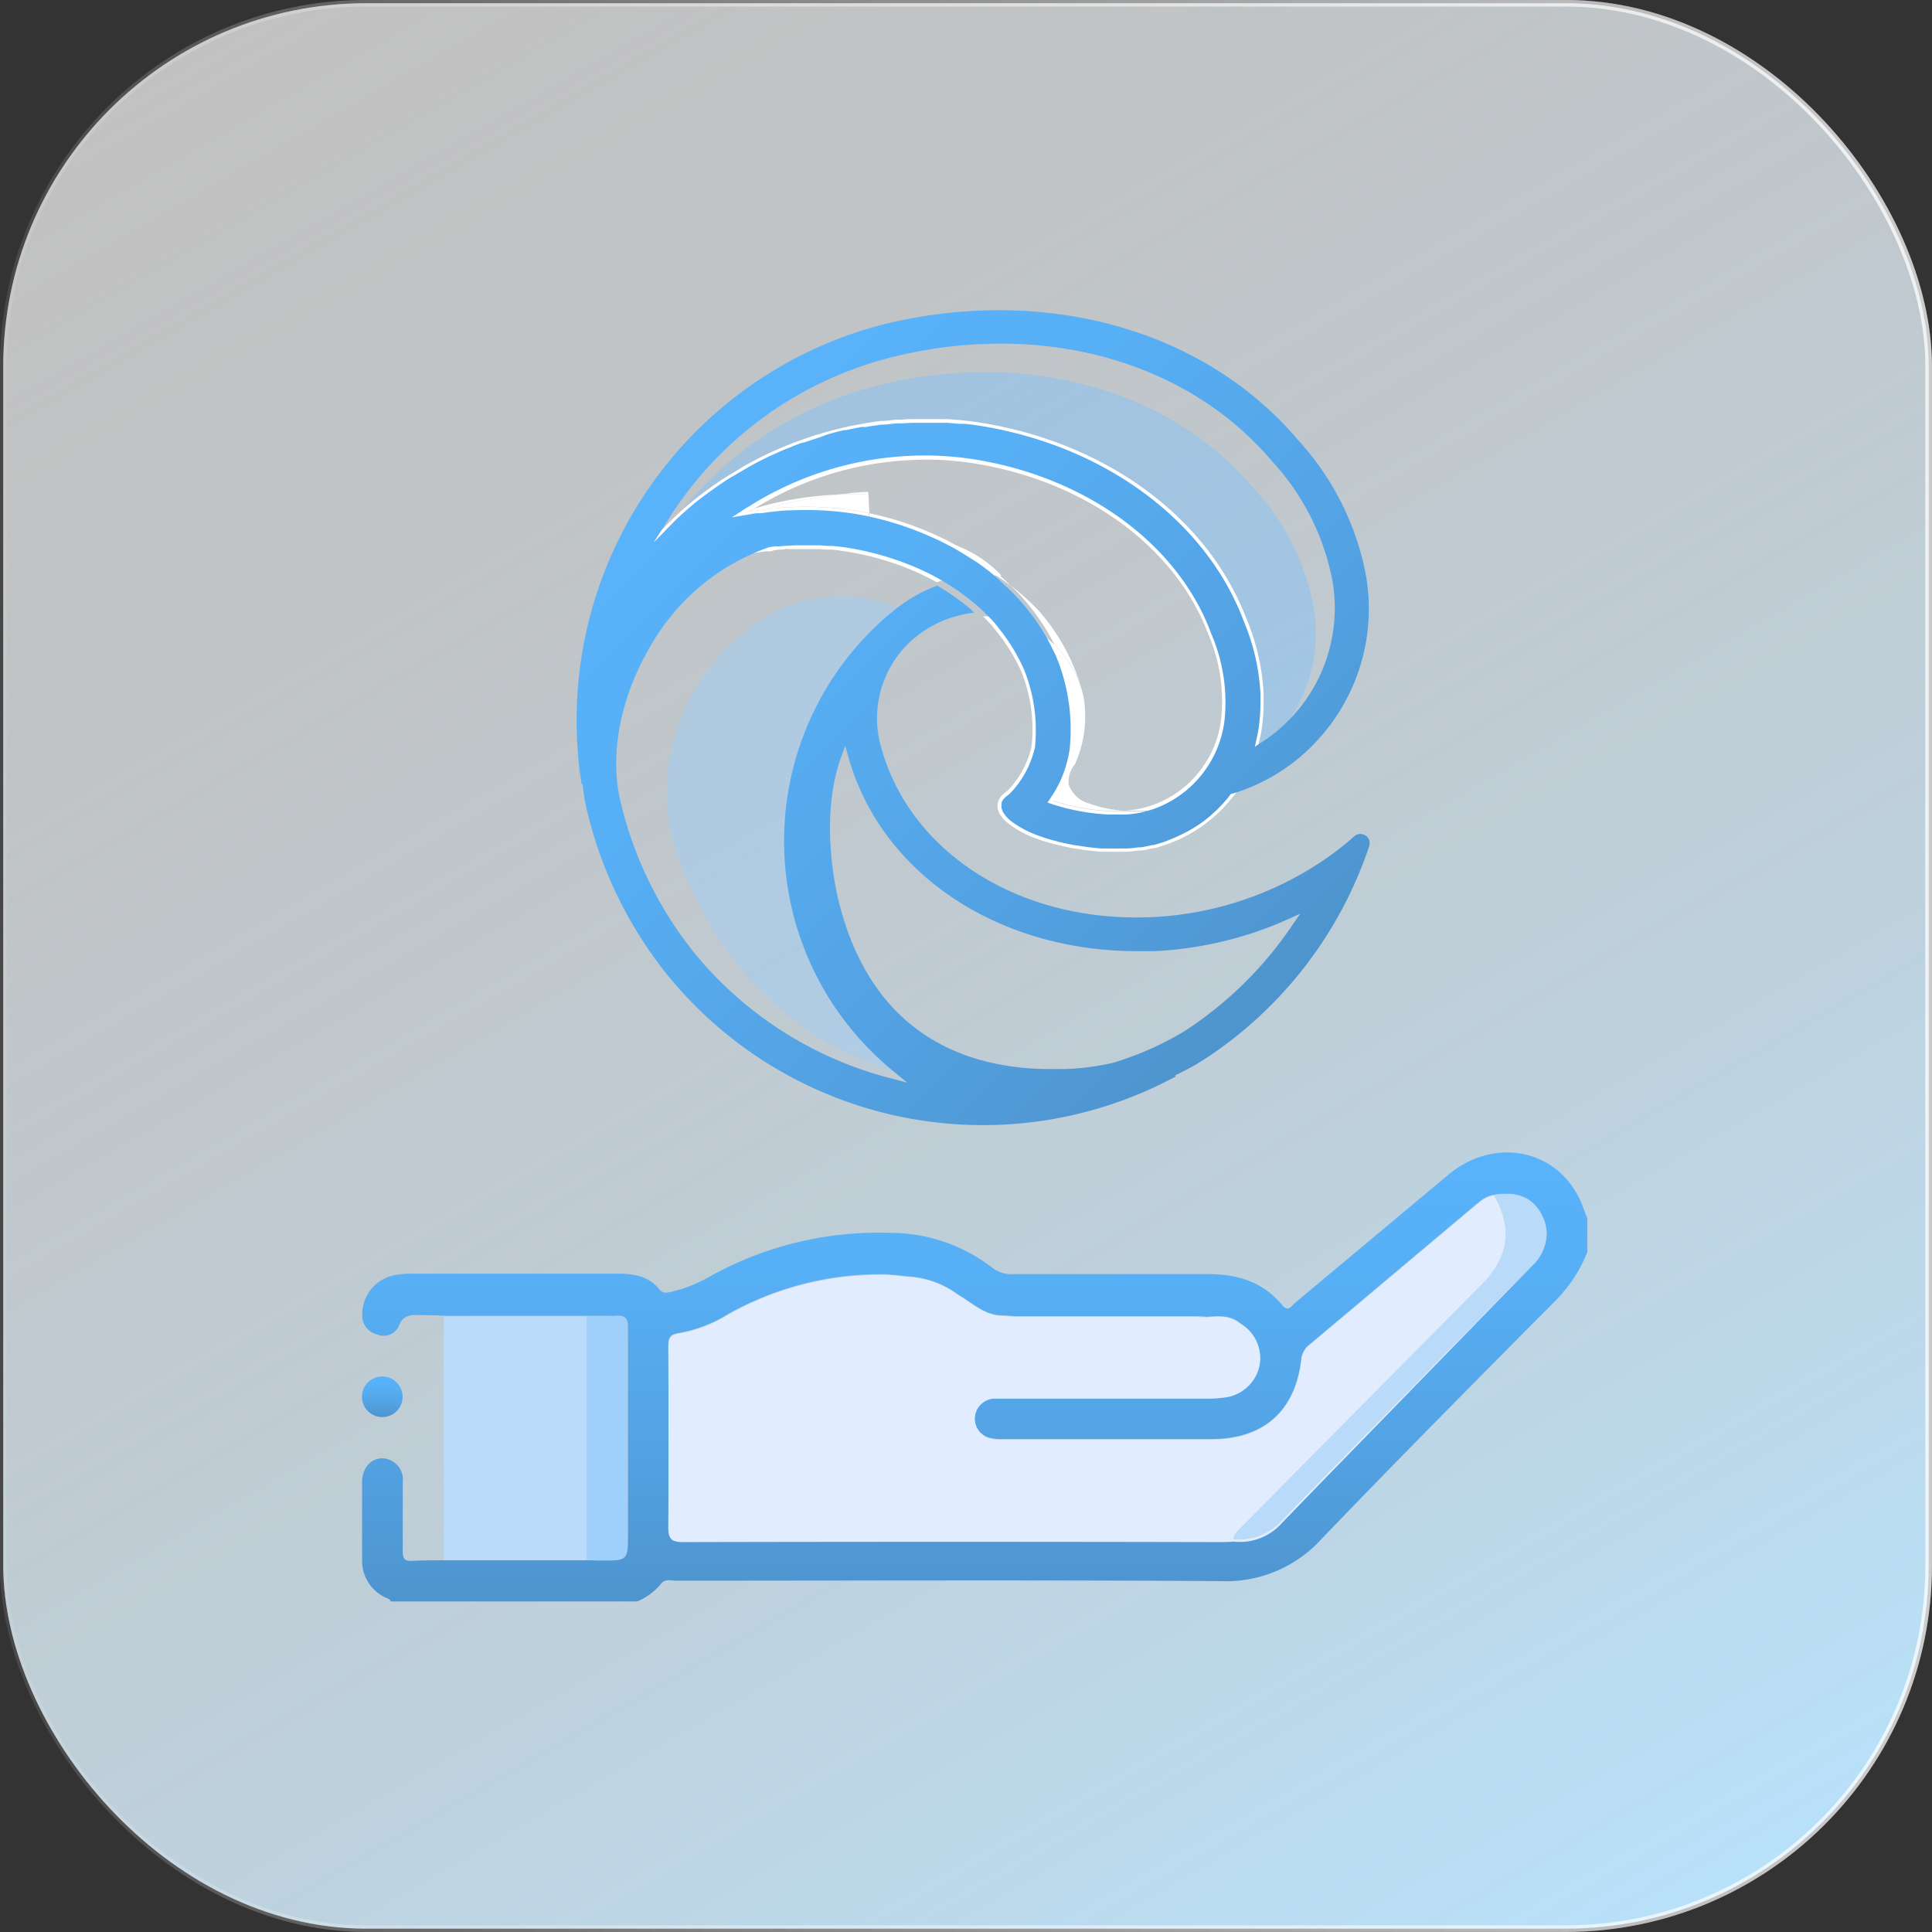 <svg viewBox="0 0 220.75 220.75" xmlns="http://www.w3.org/2000/svg" xmlns:xlink="http://www.w3.org/1999/xlink"><rect x="0" y="0" width="220.75" height="220.75" fill="#333333" stroke="none"/><linearGradient id="a" gradientUnits="userSpaceOnUse" x1="177.92" x2="42.83" y1="227.36" y2="-6.62"><stop offset="0" stop-color="#b8e1fa"/><stop offset="1" stop-color="#fff" stop-opacity=".45"/></linearGradient><linearGradient id="b" gradientUnits="userSpaceOnUse" x2="220.75" y1="110.37" y2="110.37"><stop offset="0" stop-color="#fff" stop-opacity=".05"/><stop offset="1" stop-color="#fff" stop-opacity=".5"/></linearGradient><linearGradient id="c" gradientUnits="userSpaceOnUse" x1="177.92" x2="42.83" y1="227.36" y2="-6.62"><stop offset="0" stop-color="#fff" stop-opacity="0"/><stop offset="1" stop-color="#fff" stop-opacity=".45"/></linearGradient><linearGradient id="d" gradientUnits="userSpaceOnUse" x1="111.37" x2="111.37" y1="131.68" y2="182.96"><stop offset="0" stop-color="#59b3fb"/><stop offset=".28" stop-color="#57aff5"/><stop offset=".67" stop-color="#53a2e3"/><stop offset="1" stop-color="#4e94ce"/></linearGradient><linearGradient id="e" x1="43.71" x2="43.71" xlink:href="#d" y1="157.29" y2="161.93"/><linearGradient id="f" gradientTransform="matrix(.999 -.045 .045 .999 -3.55 5.1)" gradientUnits="userSpaceOnUse" x1="63.62" x2="124.12" y1="77.38" y2="65.29"><stop offset="0" stop-color="#58c4ee"/><stop offset=".51" stop-color="#76e3f9"/><stop offset="1" stop-color="#6af2e7"/></linearGradient><linearGradient id="g" x1="80.11" x2="145.77" xlink:href="#d" y1="48.67" y2="114.33"/><rect fill="url(#a)" height="220" rx="41.48" stroke="url(#b)" stroke-miterlimit="10" stroke-width=".75" width="220" x=".37" y=".37"/><rect fill="url(#c)" height="220" rx="41.48" stroke="url(#b)" stroke-miterlimit="10" stroke-width=".75" width="220" x=".37" y=".37"/><path d="m67.09 150.41h-16.4q0 13.93 0 27.86h16.37z" fill="#badafa"/><path d="m180.42 136.86c-2.81-5.66-9.83-6.9-14.93-2.64q-8.75 7.32-17.51 14.64c-.4.33-.76 1.13-1.5.24-2.17-2.62-5.08-3.53-8.38-3.52-7.43 0-14.86 0-22.29 0a3.56 3.56 0 0 1 -2.41-.71 19 19 0 0 0 -11.55-4 39.6 39.6 0 0 0 -20.47 4.83 16.74 16.74 0 0 1 -4.53 1.87c-.51.1-1.06.32-1.51-.24-1.23-1.54-2.94-1.81-4.79-1.8-7.83 0-15.67 0-23.51 0a10.41 10.41 0 0 0 -2.16.21 4.58 4.58 0 0 0 -3.49 4.63 2.22 2.22 0 0 0 1.68 2.1 1.91 1.91 0 0 0 2.48-.91c.51-1.38 1.46-1.34 2.55-1.29.86 0 1.73 0 2.59.07h16.4 1.64.82a7.32 7.32 0 0 0 .81 0c1.08-.08 1.4.28 1.39 1.37v23.48c0 3.09 0 3.09-3 3.09-.54 0-1.09 0-1.64 0h-16.46c-1.18 0-2.36 0-3.54.06-.83.05-1.11-.21-1.09-1.07 0-2.64 0-5.28 0-7.92a2.43 2.43 0 0 0 -2.25-2.72c-1.37-.05-2.39 1.08-2.4 2.73v8.87a4.64 4.64 0 0 0 2.52 4.23c.27.15.63.18.76.52h28.17a7.17 7.17 0 0 0 2.7-2c.46-.63 1.18-.37 1.78-.37 20.73 0 41.45-.09 62.17.05a14.72 14.72 0 0 0 11.51-4.8c8.86-9.23 17.88-18.31 26.9-27.4a16.48 16.48 0 0 0 3.49-5.41v-3.83c-.31-.79-.58-1.6-.95-2.36zm-76.17 9c-1-.07-2-.22-3.06-.27 1.01.05 2.04.2 3.06.27zm70.75-1.18-21.23 21.72c-2.46 2.51-4.89 5-7.34 7.56a6.38 6.38 0 0 1 -5.52 2.11c-.55 0-1.09.06-1.64.06q-30.62 0-61.23 0c-1.43 0-1.7-.41-1.69-1.75.07-6.83.05-13.66 0-20.48 0-1 .13-1.45 1.25-1.61a15.79 15.79 0 0 0 5.58-2.15 35.47 35.47 0 0 1 17-4.55h1c1 .06 2 .2 3.06.28a10.58 10.58 0 0 1 5.27 2.07c1.55.89 2.89 2.25 4.83 2.34.59 0 1.17.09 1.76.1h20c.59 0 1.18 0 1.77.07 1.35-.1 2.7-.22 3.84.75a4.54 4.54 0 0 1 2.17 4.78 4.64 4.64 0 0 1 -3.7 3.59 13.14 13.14 0 0 1 -2.17.17c-7.74 0-15.48 0-23.22 0-.41 0-.82 0-1.23 0a2.31 2.31 0 0 0 -.56 4.52 5.44 5.44 0 0 0 1.62.16h23.76c6 0 9.59-3.19 10.29-9.08a2.37 2.37 0 0 1 .93-1.71l18.85-15.85.5-.41a3.56 3.56 0 0 1 1.72-.86 7.51 7.51 0 0 1 .91-.11h.63a4.44 4.44 0 0 1 2.35.61 4.31 4.31 0 0 1 1.5 1.63 4.9 4.9 0 0 1 .64 2.32 5.2 5.2 0 0 1 -1.7 3.72z" fill="url(#d)"/><path d="m172.24 136.45c-.2 0-.41 0-.63 0z" fill="#3f719f"/><path d="m153.77 166.23c-2.46 2.5-4.89 5-7.34 7.52a6.43 6.43 0 0 1 -5.52 2.1 2.37 2.37 0 0 1 .25-.61 6.13 6.13 0 0 1 .65-.7q13.78-13.92 27.56-27.83c3-3.05 3.51-6.41 1.33-10.13a3.56 3.56 0 0 0 -1.72.86l-.5.41-18.85 15.85a2.37 2.37 0 0 0 -.93 1.71c-.7 5.89-4.34 9.08-10.29 9.08h-23.76a5.44 5.44 0 0 1 -1.62-.16 2.31 2.31 0 0 1 .56-4.52h1.23 23.22a13.14 13.14 0 0 0 2.17-.17 4.64 4.64 0 0 0 3.7-3.59 4.54 4.54 0 0 0 -2.17-4.78c-1.14-1-2.49-.85-3.84-.75-.59 0-1.18-.07-1.77-.07h-20c-.59 0-1.17-.08-1.76-.1-1.94-.09-3.28-1.45-4.83-2.34a10.58 10.58 0 0 0 -5.27-2.07c-1-.08-2-.22-3.06-.28-.34 0-.68 0-1 0a35.47 35.47 0 0 0 -17 4.55 15.79 15.79 0 0 1 -5.58 2.15c-1.12.16-1.26.65-1.25 1.61v20.48c0 1.34.26 1.76 1.69 1.75q30.61-.07 61.23 0c.55 0 1.09 0 1.64-.06a6.38 6.38 0 0 0 5.52-2.11c2.45-2.52 4.88-5.05 7.34-7.56l21.2-21.79a5.2 5.2 0 0 0 1.7-3.67 5.18 5.18 0 0 1 -1.7 3.63q-10.6 10.79-21.23 21.59z" fill="#e1edff"/><path d="m46 159.63a2.32 2.32 0 0 0 -4.64-.07 2.32 2.32 0 1 0 4.64.07z" fill="url(#e)"/><path d="m101.19 145.59c1 0 2 .2 3.06.27-1.02-.07-2.05-.22-3.06-.27z" fill="#3f719f"/><path d="m101.19 145.59c1 0 2 .2 3.06.27-1.02-.07-2.05-.22-3.06-.27z" fill="#e1edff"/><g fill="#badafa"><path d="m176.09 138.69a4.31 4.31 0 0 0 -1.5-1.63 4.44 4.44 0 0 0 -2.35-.61 4.44 4.44 0 0 1 2.35.61 4.3 4.3 0 0 1 1.5 1.65 4.91 4.91 0 0 1 .64 2.3 4.9 4.9 0 0 0 -.64-2.32z"/><path d="m170.7 136.58a7.51 7.51 0 0 1 .91-.11 7.51 7.51 0 0 0 -.91.11z"/><path d="m174.59 137.06a4.44 4.44 0 0 0 -2.35-.61c-.2 0-.41 0-.63 0a7.51 7.51 0 0 0 -.91.11c2.18 3.72 1.69 7.08-1.33 10.13q-13.78 13.9-27.56 27.83a6.13 6.13 0 0 0 -.65.7 2.37 2.37 0 0 0 -.25.61 6.43 6.43 0 0 0 5.52-2.1c2.45-2.51 4.88-5 7.34-7.52q10.62-10.8 21.26-21.59a5.18 5.18 0 0 0 1.7-3.63 4.91 4.91 0 0 0 -.64-2.3 4.3 4.3 0 0 0 -1.5-1.63z"/></g><path d="m68.7 178.31c3 0 3 0 3-3.09 0-7.82 0-15.65 0-23.48 0-1.09-.31-1.45-1.39-1.37a7.32 7.32 0 0 1 -.81 0h-.82c-.55 0-1.09 0-1.64 0v27.86c.57.05 1.12.08 1.66.08z" fill="#9fd0fb"/><path d="m100.42 68.71c.46.13.94.25 1.43.4a22.68 22.68 0 0 1 3.23 1.27c.47.23 1.89 1 1.41.74-1.41-.74-3.84.78-2.91.85-6.5-.49.09-2.34 1.5-1.59.48.25.47.23 0 0a14.81 14.81 0 0 0 -4.42 3.5l-.09.09a32.67 32.67 0 0 0 -3.15 4.27c-9.1 14.76-5.21 35.16 8.68 45.1a35.81 35.81 0 0 1 -20.28-11.34 42.19 42.19 0 0 1 -8.69-15.13 20.78 20.78 0 0 1 -.9-7.88 23.31 23.31 0 0 1 6.41-14.53c3.74-3.94 9.79-7.96 17.78-5.75z" fill="#a1cff7" opacity=".5"/><path d="m100.49 44a50.88 50.88 0 0 1 9.89-1.44c13.09-.58 25 4.13 32.58 12.91l.31.35a27.38 27.38 0 0 1 6.56 12.3 17.81 17.81 0 0 1 -4.9 17 16.85 16.85 0 0 1 -2.73 2.18c.08-.37.17-.73.22-1.11s.08-.58.11-.88c.07-.74.11-1.44.12-2.12 0-.38 0-.75 0-1.11a25.19 25.19 0 0 0 -2-8.65c-4.49-11.65-16.09-19.92-30-22.25-.67-.11-1.35-.21-2-.29l-.69-.06c-.45 0-.9-.09-1.35-.11h-.82-1.22-.88c-.39 0-.78 0-1.16 0s-.78 0-1.17.06h-.62c-.51 0-1 .09-1.51.15h-.31c-.61.07-1.21.16-1.82.26l-.48.1-1.31.25-.64.15-1.18.31c-.23.05-.45.12-.68.18l-1.09.32-.67.21c-.37.12-.74.24-1.11.38l-.61.22c-.42.15-.83.31-1.24.48l-.45.18c-.56.24-1.11.48-1.66.74l-.26.13c-.45.22-.9.44-1.35.68l-.53.29c-.35.19-.7.38-1 .58l-.59.35-1 .6-.58.38-.93.64-.54.39c-.34.24-.66.49-1 .74l-.44.35c-.46.36-.91.74-1.35 1.12l-1.22 1.13a41.87 41.87 0 0 1 25.3-18.09z" fill="#84c3f8" opacity=".5"/><path d="m131.81 109.12c-17 .76-31.36-8.45-35.28-22.49-2.49 6.75-.66 14.9-.32 16.25 4 16.37 16.09 19.31 25.49 18.89a28.59 28.59 0 0 0 5.32-.69 34.82 34.82 0 0 0 7.83-3.41l.39-.25a42.11 42.11 0 0 0 12.16-12 42.73 42.73 0 0 1 -15.59 3.73z" fill="none"/><path d="m78.17 58.1c.44-.38.89-.76 1.34-1.12l.44-.34c.32-.26.65-.51 1-.75l.54-.39.94-.64.58-.38 1-.6.58-.35c.34-.2.69-.39 1-.58l.54-.29c.44-.24.89-.46 1.34-.68l.27-.13c.55-.26 1.1-.5 1.66-.74l.44-.18c.41-.16.82-.33 1.24-.48l.62-.22 1.1-.38.67-.21 1.09-.32.68-.18 1.14-.28.64-.15 1.31-.25.49-.09c.6-.11 1.2-.2 1.81-.27h.32l1.5-.15h.63l.87-.06h.29 1.16.88 1.22.82l1.36.11.69.07c.67.07 1.35.17 2 .28 13.91 2.33 25.5 10.6 30 22.25a25.25 25.25 0 0 1 2 8.65v1.11a19.51 19.51 0 0 1 -.12 2.12c0 .3-.06.59-.11.89s-.13.73-.21 1.1a17.84 17.84 0 0 0 7.63-19.14 27.33 27.33 0 0 0 -6.56-12.33l-.3-.35c-7.62-8.78-19.5-13.49-32.59-12.9a50.76 50.76 0 0 0 -9.88 1.43 41.84 41.84 0 0 0 -25.3 18.07c.4-.38.8-.76 1.22-1.13z" fill="none"/><path d="m101.82 64.23a31.37 31.37 0 0 0 -5.46-1.29c-.45-.06-.91-.12-1.36-.16h-.43l-.94-.06h-.51-1.4-.83-.64c-.16 0-.32 0-.48 0s-.49 0-.74.06h-.45l-.56.07a24.92 24.92 0 0 0 -13.48 11.41c-3.3 5.66-4.54 12.14-3.23 17.31a43.31 43.31 0 0 0 8.31 17 42.26 42.26 0 0 0 22.28 14.28l-.58-.49a34.28 34.28 0 0 1 0-52.5l.11-.09a17.44 17.44 0 0 1 5.58-3.23 28.43 28.43 0 0 0 -3.61-1.7c-.51-.25-1.06-.44-1.58-.61z" fill="none"/><path d="m85.71 63.27-.63.13-.45.1-.69.16-.48.13-.66.21-.47.14-.66.21-.45.15-.73.26-.34.13c-.35.13-.7.27-1 .42l-.31.14-.72.32-.4.2q-.3.14-.6.3c-.14.07-.28.14-.41.22l-.57.31-.4.24-.56.34-.37.23-.6.41-.29.2-.83.62-.23.19c-.2.15-.39.31-.58.48l-.3.26-.37.34c-4 6-6 13.22-5.37 19.65-.95-11.07 7.22-22.01 19.47-26.49z" fill="url(#f)"/><g fill="#fff"><path d="m66.46 79.33c0-.33.1-.65.17-1 0 .25-.1.51-.14.76z"/><path d="m114 91.9a1.2 1.2 0 0 1 .08-.27 1.2 1.2 0 0 0 -.08.27z"/><path d="m114.4 91a3.14 3.14 0 0 1 .57-.5 3.14 3.14 0 0 0 -.57.5z"/><path d="m114.35 93.13a3.59 3.59 0 0 0 .82.91 11.66 11.66 0 0 0 3.41 1.85 11.66 11.66 0 0 1 -3.41-1.89 3.59 3.59 0 0 1 -.82-.87z"/><path d="m120.1 96.38c-.51-.15-1-.31-1.52-.49.5.18 1.01.34 1.52.49z"/><path d="m90.25 62.71h.64-.27z"/><path d="m122.12 89.67a3 3 0 0 1 .68-2.31 13.23 13.23 0 0 0 1-7.76c0-.13-.07-.27-.11-.43a11.75 11.75 0 0 0 -3.18-5.44l.45.94a22.32 22.32 0 0 1 1.66 10.86 13.64 13.64 0 0 1 -2.32 5.94 23.93 23.93 0 0 0 6.46 1.18h.24a13.34 13.34 0 0 0 1.41 0h.24a14.25 14.25 0 0 1 -4.19-.84 3.4 3.4 0 0 1 -2.34-2.14z"/><path d="m123.71 79.17a23.36 23.36 0 0 0 -5.06-9.43 30.75 30.75 0 0 0 -3.18-2.86 25.32 25.32 0 0 1 5.06 6.85 11.75 11.75 0 0 1 3.18 5.44z"/><path d="m99.21 56.51v-.3c-1.08 0-2.22.16-3.39.29 1.18-.05 2.28-.04 3.39.01z"/><path d="m95.81 56.5a41.32 41.32 0 0 0 -7.65 1.06q-1 .25-2 .57l-.56.33c.44-.07.89-.12 1.33-.18s.93-.27 1.4-.39a62.29 62.29 0 0 1 7.48-1.39z"/><path d="m114 65.33a13.86 13.86 0 0 0 -4.73-3c.65.36 1.29.75 1.93 1.17a31.27 31.27 0 0 1 3 2.28h.24z"/><path d="m95.83 56.5a62.29 62.29 0 0 0 -7.52 1.39c-.47.12-.94.25-1.4.39 1.16-.16 2.33-.29 3.52-.34a37 37 0 0 1 6.59.29c.48.07 1.29.2 2.31.41l-.1-2.13c-1.13-.05-2.23-.06-3.4-.01z"/><path d="m131.38 92.69a23.11 23.11 0 0 1 -2.76 0h-.24a13.34 13.34 0 0 1 -1.41 0h-.19a23.93 23.93 0 0 1 -6.46-1.18 13.64 13.64 0 0 0 2.32-5.94 22.32 22.32 0 0 0 -1.64-10.9l-.45-.94q-.34-.33-.72-.63a11.81 11.81 0 0 0 -7.51-2.68c.16.15.31.31.46.46.37.39.72.77 1 1.16.16.19.31.39.46.58a21.61 21.61 0 0 1 2.41 4 17.58 17.58 0 0 1 1.24 8.4 4 4 0 0 1 -.07.46 10.62 10.62 0 0 1 -2.71 4.88l-.16.13a3.14 3.14 0 0 0 -.57.5 1.63 1.63 0 0 0 -.31.6 1.2 1.2 0 0 0 -.08.27 1.93 1.93 0 0 0 0 .53 2 2 0 0 0 .14.38c0 .11.1.21.16.32a3.59 3.59 0 0 0 .82.91 11.66 11.66 0 0 0 3.41 1.85c.5.18 1 .34 1.52.49l.76.19c.61.15 1.2.28 1.77.38l1.21.19c.84.11 1.55.18 2 .22h.74 1 .48.65a14.15 14.15 0 0 0 1.46-.14h.33q.66-.11 1.32-.27h.16a14.17 14.17 0 0 0 1.4-.44l.33-.12c.46-.18.91-.37 1.36-.58a16.17 16.17 0 0 0 2.51-1.5 16.59 16.59 0 0 0 3.38-3.27l-.93.26a39.62 39.62 0 0 1 -8.59 1.43z"/><path d="m74.17 64.2a38.06 38.06 0 0 1 12-6.07 37.25 37.25 0 0 1 18-5.57 35 35 0 0 1 7.46.44c12.48 2.09 22.58 9.48 26.35 19.26l.13.32a19.4 19.4 0 0 1 1.43 9.42 11.74 11.74 0 0 1 -1.61 4.88l.7-.19h.09.09a17.24 17.24 0 0 0 5.13-2.22c.08-.37.16-.73.21-1.1s.09-.59.11-.89a19.51 19.51 0 0 0 .12-2.12c0-.38 0-.75 0-1.11a25.5 25.5 0 0 0 -2-8.65c-4.5-11.65-16.09-19.92-30-22.25-.68-.11-1.36-.21-2-.28l-.69-.07-1.36-.11h-.82-1.22-.88-1.16c-.39 0-.78 0-1.16.06h-.63l-1.5.15h-.32c-.61.07-1.21.16-1.81.27l-.49.09-1.34.25-.64.15-1.14.28-.68.18-1.09.32-.67.21-1.1.38-.62.22c-.42.15-.83.32-1.24.48l-.44.18c-.56.24-1.11.48-1.66.74l-.27.13c-.45.22-.9.44-1.34.68l-.54.29c-.35.19-.7.38-1 .58l-.58.35-1 .6-.58.38-.94.64-.54.39c-.33.24-.66.49-1 .75l-.44.34c-.45.36-.9.74-1.34 1.12-.42.37-.82.75-1.22 1.13-.17.26-.34.51-.5.77a42.3 42.3 0 0 0 -2.26 4.2z"/><path d="m89 62.8c.25 0 .49 0 .74-.06s.32 0 .48 0h.37.27.83 1.4.51l.94.06h.43c.45 0 .91.1 1.36.16a31.37 31.37 0 0 1 5.46 1.29c.52.17 1.07.36 1.63.58a28.43 28.43 0 0 1 3.61 1.7 13.54 13.54 0 0 1 1.4-.4 15.41 15.41 0 0 1 5.39-.36 28.08 28.08 0 0 0 -8.73-3.68 31.89 31.89 0 0 0 -8.94-.83 56.56 56.56 0 0 0 -6.76 1.26c-.47.12-.94.26-1.4.41l.56-.07z"/><path d="m96.18 61.24h-.18a35.92 35.92 0 0 0 -6.74.92 35.54 35.54 0 0 0 -3.59 1.1h.19l.34-.07 1.2-.19h.33.29c.46-.15.93-.29 1.4-.41a56.56 56.56 0 0 1 6.76-1.35z"/><path d="m111.24 63.5c-.64-.42-1.28-.81-1.93-1.17a24.06 24.06 0 0 0 -9.9-1.33c-1 0-2.12.15-3.23.29a31.89 31.89 0 0 1 8.94.83 28.08 28.08 0 0 1 8.73 3.68h.41a31.27 31.27 0 0 0 -3.02-2.3z"/><path d="m86.89 58.28c-.44.06-.89.11-1.33.18l.56-.33a38.06 38.06 0 0 0 -12 6.07 42.3 42.3 0 0 1 2.31-4.2c.16-.26.33-.51.5-.77l-.09.08-.38.38-.87.89-.44.48-.75.85-.44.52-.69.87-.41.54c-.23.3-.45.62-.67.94s-.24.33-.36.51c-.25.38-.5.77-.74 1.16-.06.11-.14.22-.2.33-.31.51-.6 1-.87 1.54l-.21.41c-.2.39-.39.78-.58 1.19-.09.19-.18.39-.26.59s-.31.69-.45 1-.17.44-.25.66-.25.69-.37 1-.16.46-.23.69-.21.71-.31 1.07-.13.45-.19.68c-.1.4-.19.8-.28 1.21l-.12.58c-.11.53-.2 1.08-.28 1.62 0-.25.09-.51.14-.76 0-.1.05-.2.07-.3s.1-.42.16-.63l.12-.36c.06-.19.12-.37.19-.56s.09-.24.14-.36.14-.36.22-.54.11-.24.16-.35.18-.37.28-.55l.17-.31c.12-.22.24-.43.37-.64a2.12 2.12 0 0 0 .12-.2c.18-.27.36-.54.55-.8.06-.08.13-.16.19-.25l.42-.54.26-.3c.13-.15.26-.31.4-.46l.29-.31c.14-.14.28-.29.43-.43l.3-.3.1-.09a29 29 0 0 1 15.32-11.7z"/><path d="m138.81 86.66h-.09-.09l-.7.19a11.74 11.74 0 0 1 -5 4.62 11.17 11.17 0 0 1 -4.32 1.14 23.11 23.11 0 0 0 2.76 0 39.62 39.62 0 0 0 8.63-1.35l.93-.26a16.44 16.44 0 0 0 3-6.56 17.24 17.24 0 0 1 -5.12 2.22z"/><path d="m109.31 62.33a36.52 36.52 0 0 0 -10-3.69l.1 2.31a24.06 24.06 0 0 1 9.9 1.38z"/><path d="m114.26 65.78h-.41c.57.36 1.11.74 1.62 1.13-.38-.39-.78-.76-1.21-1.13z"/><path d="m96 61.25h.14c1.11-.14 2.2-.24 3.23-.29l-.1-2.31c-1-.21-1.83-.34-2.31-.41a37 37 0 0 0 -6.59-.29c-1.19.05-2.36.18-3.52.34a29 29 0 0 0 -15.32 11.8l.37-.34.3-.26c.19-.17.38-.33.58-.48l.23-.19.83-.62.29-.2.6-.41.37-.23.6-.36.4-.24.57-.31c.13-.08.27-.15.41-.22s.4-.21.6-.3l.4-.2.72-.32.31-.14c.34-.15.69-.29 1-.42l.34-.13.73-.26.45-.15.66-.21.51-.1.66-.18.48-.13.69-.16.45-.1.63-.13a35.54 35.54 0 0 1 3.59-1.1 35.92 35.92 0 0 1 6.7-.95z"/></g><path d="m155.78 95.35a1.23 1.23 0 0 0 -.39-.06 1.08 1.08 0 0 0 -.67.28 32.41 32.41 0 0 1 -3.38 2.64 38.07 38.07 0 0 1 -19.73 6.58c-15.23.69-28-7.54-31.09-20a12 12 0 0 1 3.57-11.55l.13-.11a12.4 12.4 0 0 1 5.23-2.77 11.32 11.32 0 0 1 1.85-.36l-.07-.07-.22-.18h-.01v-.07a27.37 27.37 0 0 0 -2.55-1.92c-.4-.27-.84-.54-1.37-.84a17.25 17.25 0 0 0 -5.27 3.11l-.17.13a34.36 34.36 0 0 0 -4.13 4.14 33.94 33.94 0 0 0 4.14 47.74q.28.25.57.48l1.44 1.18-1.8-.47a42.79 42.79 0 0 1 -22.56-14.39 43.65 43.65 0 0 1 -8.38-17.17c-1.31-5.28-.08-11.86 3.27-17.61a25.16 25.16 0 0 1 13.7-11.54l.64-.09h.47l.74-.06 1.14-.06h.84 1.93l1 .07h.42q.72.06 1.38.15a32.74 32.74 0 0 1 5.55 1.31c.56.19 1.12.38 1.64.59a27.5 27.5 0 0 1 3.56 1.66l.24.14c.56.32 1 .6 1.45.88a28.62 28.62 0 0 1 2.93 2.25l.1.09.6.56.11.11q.26.24.48.48c.36.37.72.77 1 1.18.16.2.32.39.47.59a21.39 21.39 0 0 1 2.42 4.12 18.45 18.45 0 0 1 1.28 8.61c0 .14 0 .3-.08.5a11 11 0 0 1 -2.82 5.08l-.2.17-.09.07a2.49 2.49 0 0 0 -.42.38 1.06 1.06 0 0 0 -.23.45v.09a.26.26 0 0 0 0 .1 1.38 1.38 0 0 0 0 .4 1.12 1.12 0 0 0 .1.27c0 .12.1.21.15.31a3.81 3.81 0 0 0 .72.81 11.46 11.46 0 0 0 3.3 1.77 15.3 15.3 0 0 0 1.49.48l.75.2c.57.14 1.16.26 1.74.37l1.2.18c.88.13 1.58.19 2 .22h.72 1a.85.85 0 0 0 .16 0h.2.63c.45 0 .93-.06 1.42-.13h.32c.47-.08.89-.16 1.29-.26h.16c.42-.11.87-.25 1.36-.42l.28-.11c.5-.19.94-.38 1.33-.57a16.39 16.39 0 0 0 2.54-1.46 16 16 0 0 0 3.28-3.2l.08-.11h.13a21.5 21.5 0 0 0 8.92-5.26 22.15 22.15 0 0 0 6.07-21.08 31.56 31.56 0 0 0 -7.5-14.11l-.29-.34c-8.5-9.79-21.64-15-36.07-14.41a55.45 55.45 0 0 0 -10.73 1.51 46.69 46.69 0 0 0 -34.73 52.6h.13v.14a20.18 20.18 0 0 0 .49 2.92 47.54 47.54 0 0 0 9.14 18.69 46.45 46.45 0 0 0 58.12 11.65l-.06-.13.12-.06c1.06-.52 2-1 2.74-1.48l.43-.27a46.8 46.8 0 0 0 18.88-24.39 1.13 1.13 0 0 0 -.06-.81 1.06 1.06 0 0 0 -.61-.51zm-15.84-13.29a12.33 12.33 0 0 1 -6.83 9.83 11.71 11.71 0 0 1 -4.46 1.18h-.09-.16-.54c-.3 0-.61 0-.92 0h-.18a24.58 24.58 0 0 1 -6.58-1.2l-.49-.18.29-.43a13.07 13.07 0 0 0 2.25-5.76 21.81 21.81 0 0 0 -1.62-10.65l-.45-.92a24.46 24.46 0 0 0 -5-6.74 6.58 6.58 0 0 1 -.52-.48 21 21 0 0 0 -3.64-2.86l-.43-.27c-.51-.32-1-.62-1.49-.9a36.39 36.39 0 0 0 -9.86-3.68c-1.08-.23-1.89-.35-2.28-.4a36.07 36.07 0 0 0 -6.51-.29c-1.06 0-2.17.15-3.48.33h-.4c-.31 0-.62.08-.93.14l-2 .33 1.67-1.08.34-.2.19-.12a37.72 37.72 0 0 1 18.22-5.63 36.5 36.5 0 0 1 7.55.45c12.62 2.11 22.84 9.59 26.67 19.51l.12.33a19.79 19.79 0 0 1 1.56 9.69zm-63.36-23.06a42.33 42.33 0 0 1 25.55-18.24 50.83 50.83 0 0 1 10-1.45c.74 0 1.47-.05 2.19-.05 12.35 0 23.45 4.71 30.72 13.09l.31.36a27.74 27.74 0 0 1 6.65 12.49 18.23 18.23 0 0 1 -5 17.35 17.28 17.28 0 0 1 -2.79 2.23l-.83.54.25-1.15c.06-.29.13-.59.17-.89s.08-.57.11-.87a20.74 20.74 0 0 0 .11-2.09c0-.33 0-.69 0-1.08a24.59 24.59 0 0 0 -1.9-8.24l-.11-.29c-4.33-11.23-15.71-19.66-29.69-22-.66-.11-1.32-.2-2-.28h-.36-.32l-1.34-.12h-.49-.52-1-.86c-.39 0-.77 0-1.16 0l-1.15.06h-.25-.36l-1.5.15h-.31c-.58.08-1.18.16-1.79.27h-.28-.21l-1.29.25-.43.1h-.21c-.37.08-.75.17-1.12.27l-.68.18-1.12.41-.66.21-1.1.37h-.14l-.47.17c-.41.15-.82.32-1.22.48l-.45.18-1.64.73-.26.13c-.5.24-.93.46-1.33.67l-.27.15-.26.14-1 .58-.58.34-1 .59-.58.38c-.31.21-.62.42-.92.64l-.13.09-.41.29c-.33.24-.65.49-1 .74l-.44.34c-.48.38-.91.75-1.32 1.11s-.78.7-1.23 1.13l-2.48 2.54zm71.16 46.59a43.19 43.19 0 0 1 -12.28 12.15l-.39.24a35.45 35.45 0 0 1 -7.95 3.47 29.43 29.43 0 0 1 -5.41.7c-.56 0-1.12 0-1.67 0-8.89 0-20.31-3.34-24.23-19.24-.38-1.56-2.17-9.68.33-16.49l.44-1.19.34 1.22c3.72 13.3 17 22.23 33 22.23h1.9a41.72 41.72 0 0 0 8.16-1.18 41.2 41.2 0 0 0 7.28-2.51l1.3-.59z" fill="url(#g)"/><path d="m114.09 91.63a1.63 1.63 0 0 1 .31-.6 1.63 1.63 0 0 0 -.31.6z" fill="#fff"/><path d="m114 91.9a1.93 1.93 0 0 0 0 .53 1.93 1.93 0 0 1 0-.53z" fill="#fff"/><path d="m144.37 79.22v1.11c.02-.33.01-.75 0-1.11z" fill="#fff"/></svg>